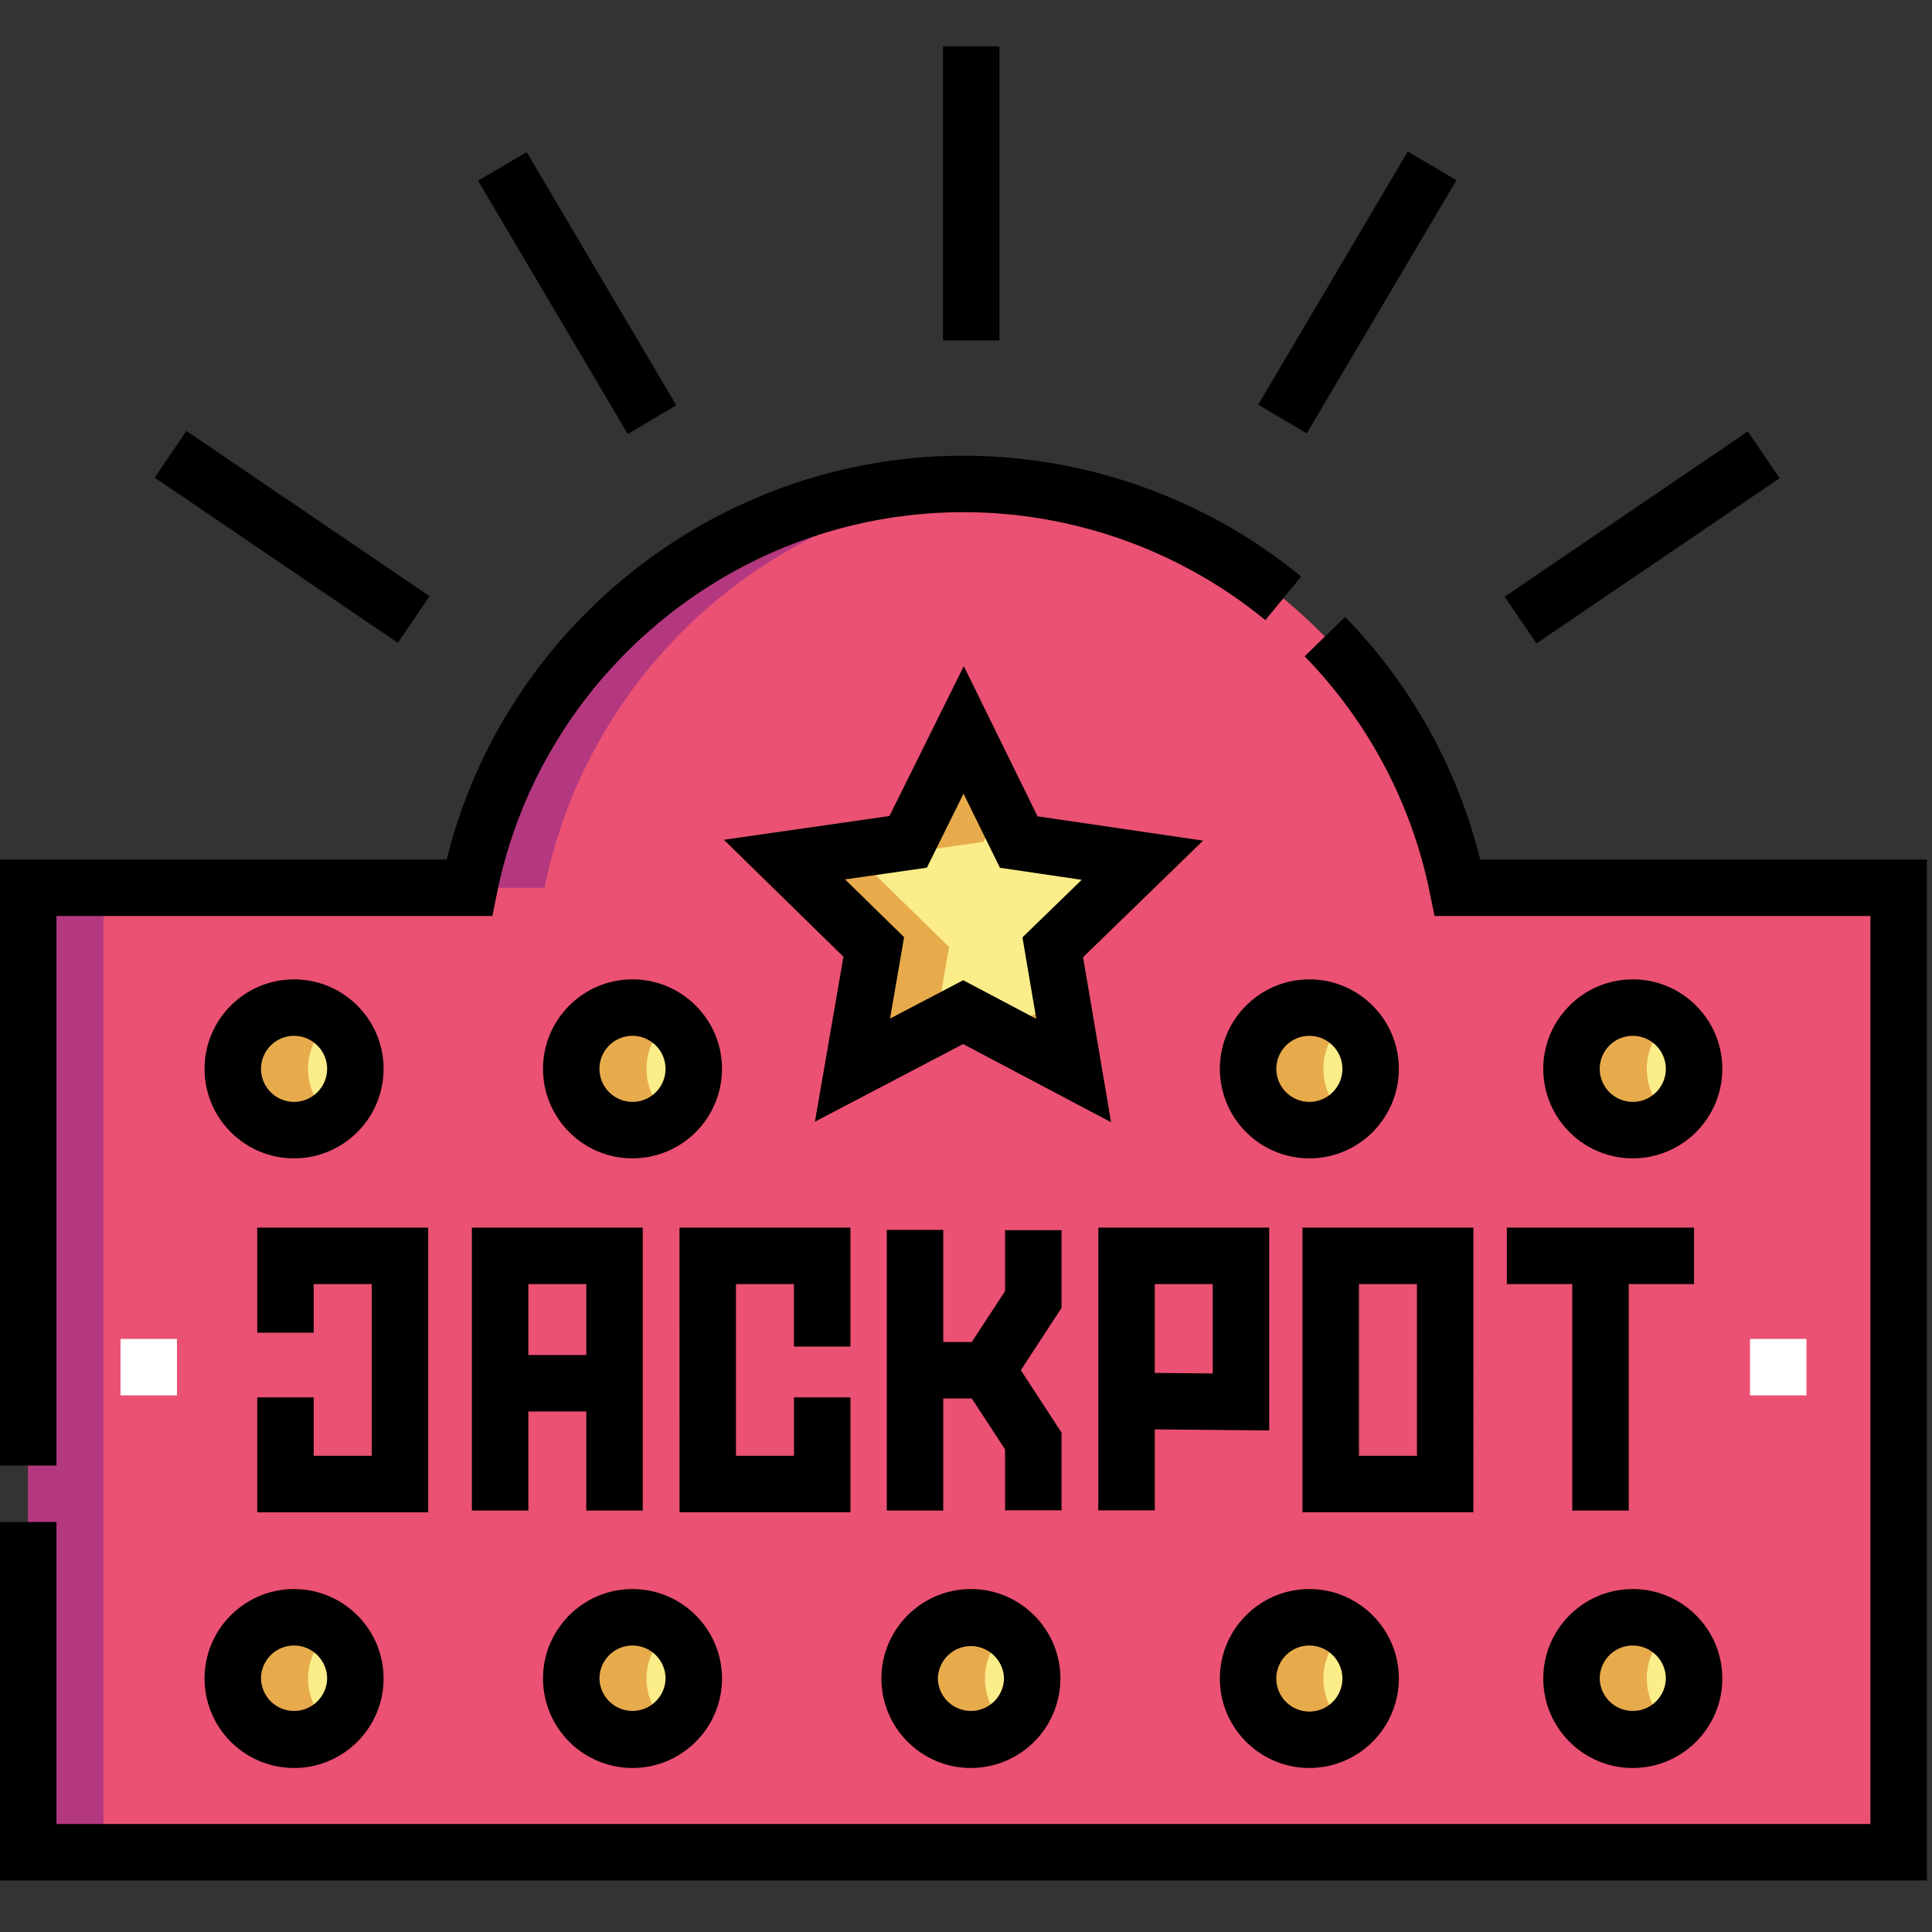 <svg xmlns="http://www.w3.org/2000/svg" viewBox="0 0 150 150"><rect x="0" y="0" width="150" height="150" fill="#333333" stroke="none"/><path fill="#ea5172" d="M113.168 68.93c-3.613-17.89-19.414-31.36-38.367-31.36-18.953 0-34.754 13.47-38.367 31.36H2.19v74.882h145.22V68.93zm0 0"/><path fill="#faed8a" d="M27.586 130.32a4.755 4.755 0 0 1-9.508 0 4.751 4.751 0 0 1 4.75-4.754 4.753 4.753 0 0 1 4.758 4.754zm0 0M53.863 130.32a4.759 4.759 0 0 1-4.758 4.758 4.758 4.758 0 0 1-4.753-4.758 4.755 4.755 0 1 1 9.512 0zm0 0M80.137 130.32a4.758 4.758 0 0 1-4.754 4.758 4.755 4.755 0 0 1-4.754-4.758 4.755 4.755 0 0 1 9.508 0zm0 0M106.41 130.32a4.755 4.755 0 0 1-4.75 4.758 4.755 4.755 0 1 1 0-9.512 4.751 4.751 0 0 1 4.75 4.754zm0 0M131.523 130.32a4.755 4.755 0 0 1-4.753 4.758 4.755 4.755 0 0 1-4.754-4.758 4.752 4.752 0 0 1 4.754-4.754 4.752 4.752 0 0 1 4.753 4.754zm0 0M27.586 82.984a4.754 4.754 0 1 1-9.508 0 4.748 4.748 0 0 1 4.75-4.75 4.75 4.75 0 0 1 4.758 4.75zm0 0M53.863 82.984a4.756 4.756 0 1 1-9.511 0 4.751 4.751 0 0 1 4.753-4.75 4.752 4.752 0 0 1 4.758 4.75zm0 0M106.41 82.984a4.752 4.752 0 0 1-4.75 4.758 4.756 4.756 0 0 1-4.758-4.758 4.752 4.752 0 0 1 4.758-4.75 4.748 4.748 0 0 1 4.75 4.75zm0 0M131.523 82.984a4.753 4.753 0 1 1-9.507 0 4.749 4.749 0 0 1 4.754-4.75 4.749 4.749 0 0 1 4.753 4.75zm0 0M79.098 65.375l9.593 1.41-6.957 6.766 1.625 9.562-8.578-4.531-8.597 4.5 1.66-9.559-6.938-6.785 9.606-1.379 4.308-8.691zm0 0"/><path fill="#b3387f" d="M77.723 37.68c-19.95-1.473-37.442 12.195-41.29 31.25h5.844C45.7 51.969 60.086 38.98 77.723 37.68zm0 0M2.191 68.93h5.844v74.882H2.191zm0 0"/><path fill="#e8ab4c" d="M25.75 126.578a4.705 4.705 0 0 0-2.922-1.012 4.751 4.751 0 0 0-4.75 4.754 4.755 4.755 0 0 0 4.75 4.758 4.705 4.705 0 0 0 2.922-1.012 4.741 4.741 0 0 1 0-7.488zm0 0M52.027 126.578a4.705 4.705 0 0 0-2.922-1.012 4.755 4.755 0 0 0-4.753 4.754 4.758 4.758 0 0 0 4.753 4.758 4.705 4.705 0 0 0 2.922-1.012 4.741 4.741 0 0 1 0-7.488zm0 0M78.305 126.578a4.722 4.722 0 0 0-2.922-1.012 4.752 4.752 0 0 0-4.754 4.754 4.755 4.755 0 0 0 4.754 4.758 4.722 4.722 0 0 0 2.922-1.012 4.737 4.737 0 0 1 0-7.488zm0 0M104.582 126.578a4.722 4.722 0 0 0-2.922-1.012 4.755 4.755 0 1 0 0 9.512 4.722 4.722 0 0 0 2.922-1.012 4.737 4.737 0 0 1 0-7.488zm0 0M129.691 126.578a4.714 4.714 0 0 0-2.921-1.012 4.752 4.752 0 0 0-4.754 4.754 4.755 4.755 0 0 0 4.754 4.758 4.714 4.714 0 0 0 2.921-1.012c-2.445-1.906-2.445-5.586 0-7.488zm0 0M25.75 79.242a4.748 4.748 0 0 0-7.672 3.742 4.752 4.752 0 0 0 4.75 4.758 4.726 4.726 0 0 0 2.922-1.008 4.745 4.745 0 0 1 0-7.492zm0 0M52.027 79.242a4.751 4.751 0 0 0-7.676 3.742 4.755 4.755 0 0 0 4.754 4.758 4.726 4.726 0 0 0 2.922-1.008 4.745 4.745 0 0 1 0-7.492zm0 0M104.582 79.242a4.752 4.752 0 0 0-7.68 3.742 4.756 4.756 0 0 0 4.758 4.758 4.743 4.743 0 0 0 2.922-1.008 4.74 4.74 0 0 1 0-7.492zm0 0M129.691 79.242a4.71 4.71 0 0 0-2.921-1.008 4.749 4.749 0 0 0-4.754 4.75 4.753 4.753 0 0 0 7.675 3.75c-2.445-1.914-2.445-5.586 0-7.492zm0 0M72.61 79.719l1.078-6.196-6.938-6.785 9.605-1.379 1.372-2.77-2.907-5.921-4.308 8.691-9.606 1.38 6.938 6.784-1.66 9.559zm0 0M80.625 78.582l-2.938 1.535 5.672 2.996-.578-3.386zm0 0"/><path d="M4.383 71.117h33.844l.355-1.754c3.461-17.152 18.695-29.597 36.219-29.597 8.535 0 16.86 2.976 23.441 8.382l2.781-3.386a41.418 41.418 0 0 0-26.222-9.38c-19 0-35.59 13.083-40.121 31.352H0v47.051h4.383zm0 0M114.922 66.734a41.185 41.185 0 0 0-10.488-18.836l-3.141 3.059a36.798 36.798 0 0 1 9.727 18.406l.355 1.754h33.844v70.5H4.383v-23.449H0V146h149.602V66.734zm0 0M73.215 3.602h4.383V26.43h-4.383zm0 0M97.684 31.422l11.617-19.66 3.777 2.23-11.621 19.656zm0 0M116.82 46.328L135.7 33.5l2.468 3.629-18.879 12.828zm0 0M37.117 14.035l3.774-2.226 11.617 19.656-3.77 2.226zm0 0M12.012 37.082l2.46-3.625 18.88 12.828-2.461 3.625zm0 0"/><path d="M22.828 137.266c3.836 0 6.953-3.114 6.953-6.946 0-3.828-3.117-6.945-6.953-6.945-3.828 0-6.945 3.117-6.945 6.945a6.953 6.953 0 0 0 6.945 6.946zm0-9.508a2.57 2.57 0 0 1 2.57 2.562 2.567 2.567 0 0 1-5.133 0 2.564 2.564 0 0 1 2.563-2.562zm0 0M49.105 137.266c3.833 0 6.95-3.114 6.95-6.946 0-3.828-3.117-6.945-6.95-6.945-3.828 0-6.945 3.117-6.945 6.945a6.953 6.953 0 0 0 6.945 6.946zm0-9.508a2.565 2.565 0 0 1 2.567 2.562 2.565 2.565 0 0 1-5.129 0 2.564 2.564 0 0 1 2.562-2.562zm0 0M68.434 130.32c0 3.832 3.117 6.946 6.949 6.946a6.953 6.953 0 0 0 6.945-6.946c0-3.828-3.117-6.945-6.945-6.945-3.832 0-6.95 3.117-6.95 6.945zm9.515 0a2.567 2.567 0 0 1-5.133 0 2.567 2.567 0 0 1 5.133 0zm0 0M101.66 137.266a6.953 6.953 0 0 0 6.945-6.946c0-3.828-3.117-6.945-6.945-6.945-3.832 0-6.95 3.117-6.95 6.945 0 3.832 3.118 6.946 6.95 6.946zm0-9.508a2.564 2.564 0 0 1 2.563 2.562 2.564 2.564 0 0 1-5.13 0 2.567 2.567 0 0 1 2.567-2.562zm0 0M126.77 137.266c3.832 0 6.949-3.114 6.949-6.946 0-3.828-3.117-6.945-6.95-6.945-3.832 0-6.949 3.117-6.949 6.945 0 3.832 3.118 6.946 6.95 6.946zm0-9.508a2.57 2.57 0 0 1 2.566 2.562 2.567 2.567 0 0 1-5.133 0 2.567 2.567 0 0 1 2.567-2.562zm0 0M22.828 76.04c-3.828 0-6.945 3.116-6.945 6.944 0 3.836 3.117 6.95 6.945 6.95a6.955 6.955 0 0 0 6.953-6.95c0-3.828-3.117-6.945-6.953-6.945zm0 9.51a2.57 2.57 0 0 1-2.562-2.566 2.569 2.569 0 0 1 2.562-2.562 2.573 2.573 0 0 1 2.57 2.562 2.574 2.574 0 0 1-2.57 2.567zm0 0M56.055 82.984c0-3.828-3.117-6.945-6.95-6.945-3.828 0-6.945 3.117-6.945 6.945 0 3.836 3.117 6.95 6.945 6.95a6.954 6.954 0 0 0 6.95-6.95zm-9.512 0a2.564 2.564 0 1 1 5.128.003 2.564 2.564 0 0 1-5.128-.003zm0 0M101.66 76.04c-3.832 0-6.95 3.116-6.95 6.944a6.954 6.954 0 0 0 6.95 6.95c3.828 0 6.945-3.114 6.945-6.95 0-3.828-3.117-6.945-6.945-6.945zm0 9.51a2.57 2.57 0 0 1-2.566-2.566 2.57 2.57 0 0 1 2.566-2.562 2.567 2.567 0 0 1 2.563 2.562 2.567 2.567 0 0 1-2.563 2.567zm0 0M126.77 76.04c-3.832 0-6.95 3.116-6.95 6.944a6.954 6.954 0 0 0 6.95 6.95 6.954 6.954 0 0 0 6.949-6.95c0-3.828-3.117-6.945-6.95-6.945zm0 9.51a2.57 2.57 0 0 1-2.567-2.566 2.57 2.57 0 0 1 2.567-2.562 2.572 2.572 0 0 1 2.566 2.562 2.573 2.573 0 0 1-2.566 2.567zm0 0M84.09 74.316l9.316-9.05-12.851-1.887-5.727-11.66-5.77 11.636L56.204 65.2l9.281 9.082-2.214 12.805 11.507-6.027 11.485 6.066zm-3.633 4.786l-5.672-2.997-5.683 2.977 1.093-6.32-4.582-4.485 6.348-.91 2.848-5.746 2.828 5.754 6.347.934-4.601 4.468zm0 0M131.523 95.313h-14.53v4.382h5.077v17.586h4.383V99.695h5.07zm0 0M19.973 103.469h4.382v-3.774h4.504v13.332h-4.504v-4.535h-4.382v8.918h13.27V95.313h-13.27zm0 0M36.637 117.281h4.383v-7.695h4.5v7.695h4.382V95.312H36.637zm8.883-17.586v5.508h-4.5v-5.508zm0 0M52.758 117.41h13.27v-8.918h-4.383v4.535H57.14V99.695h4.504v4.852h4.382v-9.234h-13.27zm0 0M85.273 117.262h4.383v-6.285l8.883.085v-15.75H85.273zm4.383-17.567h4.5v6.942l-4.5-.043zm0 0M101.125 117.41h13.27V95.313h-13.27zm4.383-17.715h4.504v13.332h-4.504zm0 0M78.035 100.242l-2.586 3.953h-2.215v-8.707h-4.382v21.793h4.382v-8.703h2.215l2.586 3.953v4.73h4.383v-6.034l-3.16-4.844 3.16-4.84v-6.031h-4.383zm0 0"/><path fill="#fff" d="M9.355 103.953h4.383v4.383H9.355zm0 0M135.871 103.953h4.383v4.383h-4.383zm0 0"/></svg>